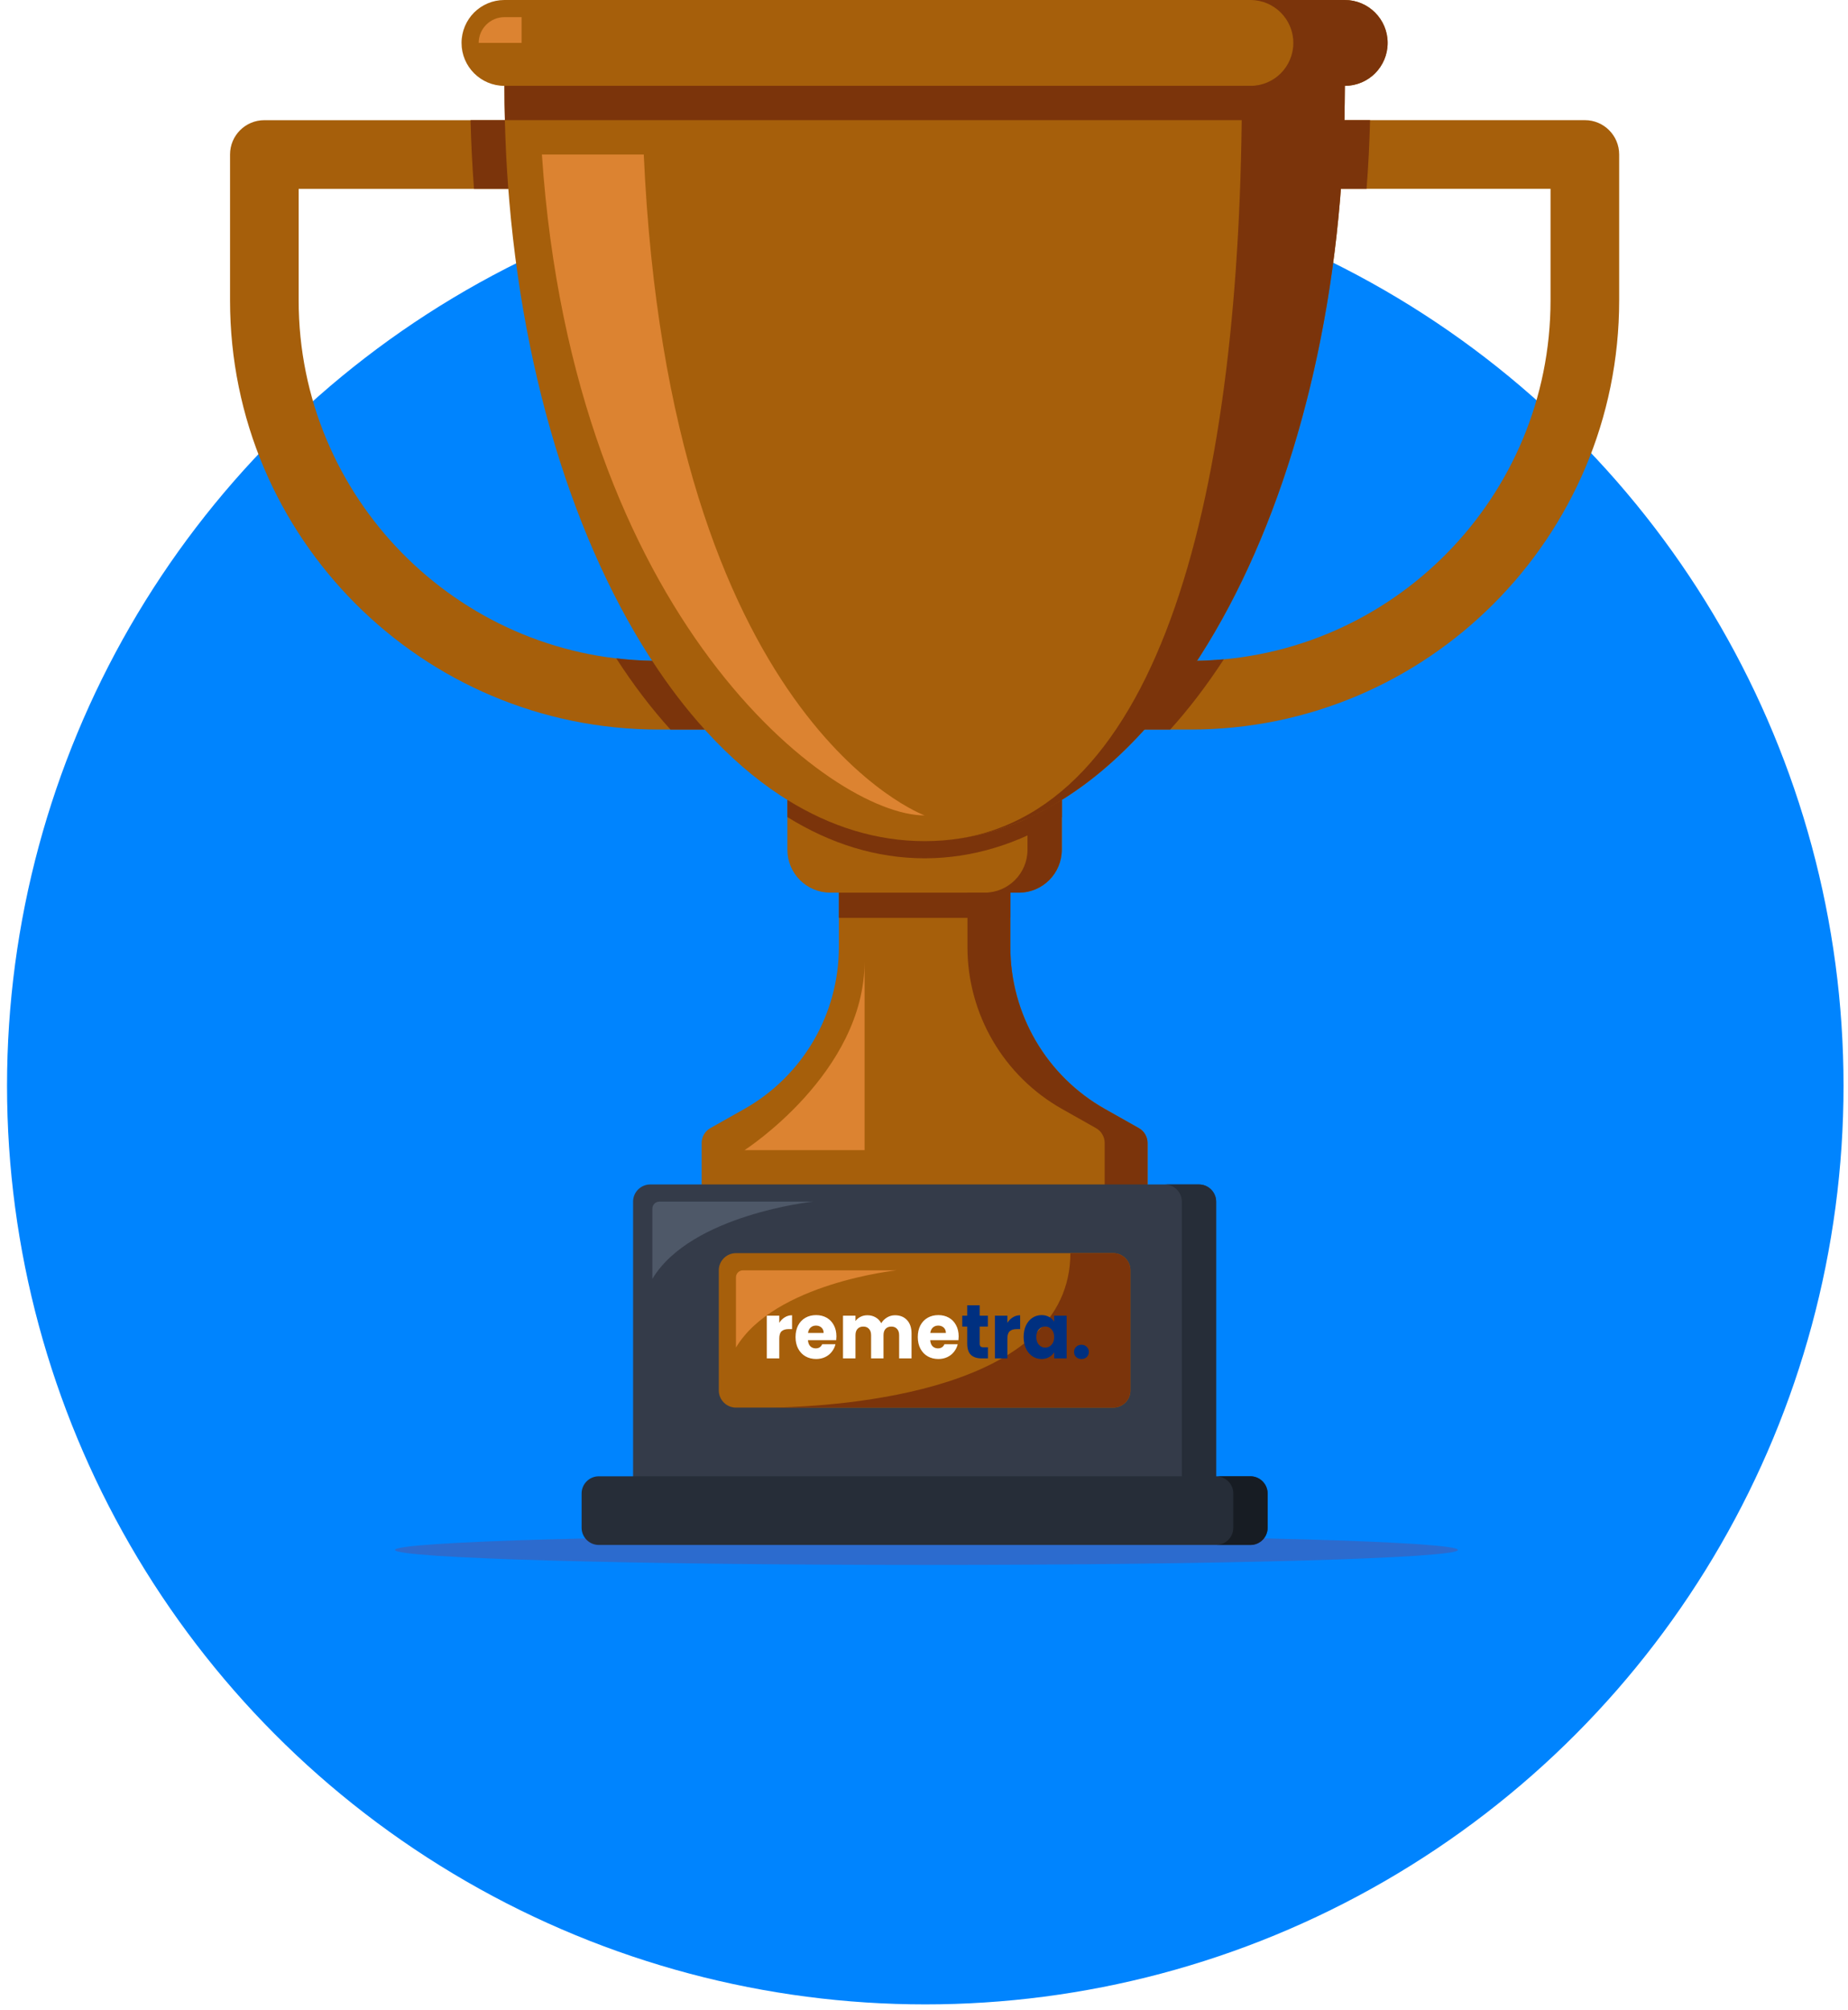 <svg width="241" height="262" viewBox="0 0 241 262" fill="none" xmlns="http://www.w3.org/2000/svg">
<circle cx="120.667" cy="141.534" r="119.75" fill="#0084FE"/>
<path d="M120.823 204C159.102 204 190.132 203.124 190.132 202.043C190.132 200.962 159.102 200.085 120.823 200.085C82.545 200.085 51.515 200.962 51.515 202.043C51.515 203.124 82.545 204 120.823 204Z" fill="#2C6BCE"/>
<path d="M211.158 20.14V39.162C211.158 70.053 186.119 95.104 155.243 95.104H147.414L156.102 86.141C181.61 85.684 202.207 64.78 202.207 39.158V24.614H168.665L169.783 15.662H206.684C209.158 15.662 211.158 17.667 211.158 20.14Z" fill="#A65F0B"/>
<path d="M149.655 148.999V158.88H91.503V148.999C91.503 148.191 91.94 147.443 92.645 147.053L97.052 144.568C104.68 140.272 109.398 132.206 109.398 123.444V113.003H131.763V123.444C131.763 132.206 136.481 140.272 144.11 144.568L148.517 147.053C149.218 147.443 149.655 148.195 149.655 148.999Z" fill="#A65F0B"/>
<path d="M149.655 148.999V158.88H144.063V148.999C144.063 148.191 143.626 147.443 142.921 147.053L138.514 144.568C130.885 140.272 126.167 132.206 126.167 123.444V113.003H131.76V123.444C131.76 132.206 136.478 140.272 144.106 144.568L148.513 147.053C149.218 147.443 149.655 148.195 149.655 148.999Z" fill="#7B340B"/>
<path d="M138.47 104.276V110.767C138.47 113.854 135.966 116.363 132.878 116.363H108.276C105.188 116.363 102.684 113.858 102.684 110.767V104.276H138.47Z" fill="#A65F0B"/>
<path d="M131.76 116.363H109.395V119.651H131.76V116.363Z" fill="#7B340B"/>
<path d="M158.599 156.639V195.801H82.56V156.639C82.56 155.406 83.568 154.402 84.796 154.402H156.366C157.595 154.402 158.599 155.41 158.599 156.639Z" fill="#343B49"/>
<path d="M158.599 156.639V195.801H154.125V156.639C154.125 155.406 153.117 154.402 151.888 154.402H156.362C157.595 154.402 158.599 155.41 158.599 156.639Z" fill="#262D38"/>
<path d="M165.309 194.682V199.156C165.309 200.389 164.301 201.393 163.072 201.393H78.085C76.857 201.393 75.849 200.385 75.849 199.156V194.682C75.849 193.45 76.857 192.445 78.085 192.445H163.072C164.301 192.445 165.309 193.45 165.309 194.682Z" fill="#262D38"/>
<path d="M165.309 194.682V199.156C165.309 200.389 164.301 201.393 163.072 201.393H158.599C159.827 201.393 160.836 200.385 160.836 199.156V194.682C160.836 193.45 159.827 192.445 158.599 192.445H163.072C164.301 192.445 165.309 193.45 165.309 194.682Z" fill="#171C23"/>
<path d="M147.418 165.59V181.253C147.418 182.485 146.41 183.49 145.181 183.49H95.977C94.748 183.49 93.74 182.481 93.74 181.253V165.59C93.74 164.358 94.748 163.354 95.977 163.354H145.181C146.41 163.354 147.418 164.362 147.418 165.59Z" fill="#A65F0B"/>
<path d="M138.47 104.276V110.767C138.47 113.854 135.966 116.363 132.878 116.363H128.404C131.492 116.363 133.997 113.858 133.997 110.767V104.276H138.47Z" fill="#7B340B"/>
<path d="M97.096 95.104H85.911C55.039 95.104 30 70.053 30 39.162V20.14C30 17.667 32.001 15.666 34.474 15.666H71.375V24.618H38.948V39.162C38.948 64.784 59.545 85.684 85.052 86.145L97.096 95.104Z" fill="#A65F0B"/>
<path d="M175.376 6.715V11.188C175.376 65.564 150.84 109.648 120.579 109.648C90.318 109.648 65.783 65.564 65.783 11.188V6.715H175.376Z" fill="#A65F0B"/>
<path d="M66.287 24.614H61.813C61.589 21.672 61.443 18.683 61.364 15.662H65.838C65.917 18.687 66.063 21.672 66.287 24.614Z" fill="#7B340B"/>
<path d="M91.909 95.104H87.435C84.942 92.351 82.571 89.24 80.366 85.818C81.909 86.007 83.465 86.109 85.052 86.141C87.198 89.441 89.491 92.442 91.909 95.104Z" fill="#7B340B"/>
<path d="M138.47 104.276V106.513C132.858 109.995 126.841 111.885 120.579 111.885C114.317 111.885 108.299 109.995 102.688 106.513V104.276C108.299 107.758 114.317 109.648 120.579 109.648C126.841 109.648 132.858 107.758 138.47 104.276Z" fill="#7B340B"/>
<path d="M175.376 6.715V11.188C175.376 63.866 152.349 106.883 123.399 109.526C151.534 106.852 161.958 63.843 161.958 11.188V6.715H175.376Z" fill="#7B340B"/>
<path d="M180.964 5.596C180.964 7.14 180.338 8.538 179.33 9.558C178.314 10.566 176.915 11.192 175.372 11.192H65.783C62.695 11.192 60.19 8.688 60.19 5.596C60.19 4.052 60.817 2.654 61.825 1.634C62.841 0.626 64.239 0 65.783 0H175.372C178.459 0 180.964 2.505 180.964 5.596Z" fill="#A65F0B"/>
<path d="M175.376 11.188C175.376 12.689 175.352 14.178 175.32 15.662H65.842C65.806 14.174 65.787 12.685 65.787 11.188H175.376Z" fill="#7B340B"/>
<path d="M180.964 5.596C180.964 7.14 180.337 8.538 179.329 9.558C178.313 10.566 176.915 11.192 175.371 11.192H163.072C164.616 11.192 166.014 10.566 167.03 9.558C168.038 8.538 168.665 7.14 168.665 5.596C168.665 2.509 166.16 0 163.072 0H175.371C178.459 0 180.964 2.505 180.964 5.596Z" fill="#7B340B"/>
<path d="M147.418 165.59V181.253C147.418 182.485 146.41 183.49 145.181 183.49H100.786C109.82 183.312 139.589 181.387 139.589 163.35H145.181C146.41 163.354 147.418 164.362 147.418 165.59Z" fill="#7B340B"/>
<path d="M95.977 175.661V166.508C95.977 166.004 96.387 165.594 96.891 165.594H116.944C116.944 165.591 101.01 167.268 95.977 175.661Z" fill="#DC8331"/>
<path d="M85.076 166.709V157.553C85.076 157.048 85.486 156.639 85.99 156.639H106.043C106.043 156.639 90.105 158.321 85.076 166.709Z" fill="#4E5868"/>
<path d="M120.579 106.293C108.434 106.293 74.754 80.659 70.67 20.14H83.954C87.301 94.187 120.579 106.293 120.579 106.293Z" fill="#DC8331"/>
<path d="M97.096 149.928C97.096 149.928 112.75 139.858 112.75 125.314V149.928H97.096Z" fill="#DC8331"/>
<path d="M68.019 2.237V5.592H62.427C62.427 3.745 63.928 2.237 65.783 2.237H68.019Z" fill="#DC8331"/>
<path d="M178.672 15.662C178.593 18.683 178.448 21.672 178.215 24.614H168.665L169.783 15.662H178.672Z" fill="#7B340B"/>
<path d="M159.595 85.952C157.401 89.319 155.066 92.387 152.605 95.104H147.414L151.372 91.032L156.102 86.141C157.279 86.117 158.445 86.05 159.595 85.952Z" fill="#7B340B"/>
<g filter="url(#filter0_d_2844_6311)">
<path d="M101.628 171.283C101.818 170.978 102.056 170.738 102.342 170.566C102.627 170.386 102.944 170.296 103.293 170.296V172.101H102.846C102.44 172.101 102.135 172.194 101.932 172.38C101.729 172.56 101.628 172.879 101.628 173.338V175.92H100V170.356H101.628V171.283Z" fill="white"/>
<path d="M109.078 173.048C109.078 173.208 109.069 173.374 109.05 173.547H105.366C105.391 173.893 105.496 174.159 105.68 174.345C105.87 174.524 106.102 174.614 106.375 174.614C106.781 174.614 107.063 174.434 107.222 174.075H108.954C108.866 174.441 108.704 174.77 108.469 175.063C108.241 175.355 107.952 175.585 107.603 175.751C107.254 175.917 106.864 176 106.432 176C105.912 176 105.448 175.884 105.042 175.651C104.636 175.418 104.319 175.086 104.09 174.654C103.862 174.222 103.748 173.717 103.748 173.138C103.748 172.56 103.859 172.055 104.081 171.623C104.309 171.19 104.627 170.858 105.033 170.625C105.439 170.393 105.905 170.276 106.432 170.276C106.946 170.276 107.403 170.389 107.803 170.615C108.202 170.841 108.513 171.164 108.735 171.583C108.964 172.001 109.078 172.49 109.078 173.048ZM107.412 172.6C107.412 172.307 107.317 172.075 107.127 171.902C106.936 171.729 106.699 171.642 106.413 171.642C106.14 171.642 105.908 171.726 105.718 171.892C105.534 172.058 105.42 172.294 105.375 172.6H107.412Z" fill="white"/>
<path d="M116.714 170.296C117.374 170.296 117.897 170.506 118.285 170.925C118.678 171.343 118.875 171.925 118.875 172.67V175.92H117.257V172.899C117.257 172.54 117.165 172.264 116.981 172.071C116.803 171.872 116.555 171.772 116.238 171.772C115.921 171.772 115.67 171.872 115.486 172.071C115.308 172.264 115.22 172.54 115.22 172.899V175.92H113.601V172.899C113.601 172.54 113.509 172.264 113.325 172.071C113.148 171.872 112.9 171.772 112.583 171.772C112.266 171.772 112.015 171.872 111.831 172.071C111.653 172.264 111.564 172.54 111.564 172.899V175.92H109.937V170.356H111.564V171.054C111.729 170.821 111.945 170.639 112.212 170.506C112.478 170.366 112.78 170.296 113.116 170.296C113.516 170.296 113.871 170.386 114.182 170.566C114.499 170.745 114.747 171.001 114.925 171.333C115.109 171.028 115.359 170.778 115.677 170.585C115.994 170.393 116.34 170.296 116.714 170.296Z" fill="white"/>
<path d="M125.02 173.048C125.02 173.208 125.01 173.374 124.991 173.547H121.308C121.333 173.893 121.438 174.159 121.622 174.345C121.812 174.524 122.044 174.614 122.317 174.614C122.723 174.614 123.005 174.434 123.164 174.075H124.896C124.807 174.441 124.645 174.77 124.411 175.063C124.182 175.355 123.893 175.585 123.544 175.751C123.195 175.917 122.805 176 122.374 176C121.853 176 121.39 175.884 120.984 175.651C120.578 175.418 120.261 175.086 120.032 174.654C119.804 174.222 119.689 173.717 119.689 173.138C119.689 172.56 119.801 172.055 120.023 171.623C120.251 171.19 120.568 170.858 120.974 170.625C121.381 170.393 121.847 170.276 122.374 170.276C122.888 170.276 123.345 170.389 123.744 170.615C124.144 170.841 124.455 171.164 124.677 171.583C124.906 172.001 125.02 172.49 125.02 173.048ZM123.354 172.6C123.354 172.307 123.259 172.075 123.069 171.902C122.878 171.729 122.64 171.642 122.355 171.642C122.082 171.642 121.85 171.726 121.66 171.892C121.476 172.058 121.362 172.294 121.317 172.6H123.354Z" fill="white"/>
<path d="M128.839 174.474V175.92H128.011C127.421 175.92 126.96 175.771 126.63 175.472C126.3 175.166 126.136 174.67 126.136 173.986V171.772H125.488V170.356H126.136V169H127.763V170.356H128.829V171.772H127.763V174.006C127.763 174.172 127.801 174.292 127.877 174.365C127.954 174.438 128.08 174.474 128.258 174.474H128.839Z" fill="#003080"/>
<path d="M131.373 171.283C131.563 170.978 131.801 170.738 132.087 170.566C132.373 170.386 132.69 170.296 133.039 170.296V172.101H132.591C132.185 172.101 131.881 172.194 131.678 172.38C131.475 172.56 131.373 172.879 131.373 173.338V175.92H129.745V170.356H131.373V171.283Z" fill="#003080"/>
<path d="M133.493 173.128C133.493 172.557 133.595 172.055 133.798 171.623C134.007 171.19 134.29 170.858 134.645 170.625C135 170.393 135.397 170.276 135.835 170.276C136.209 170.276 136.536 170.356 136.815 170.516C137.101 170.675 137.32 170.885 137.472 171.144V170.356H139.1V175.92H137.472V175.132C137.313 175.392 137.091 175.601 136.806 175.761C136.526 175.92 136.2 176 135.825 176C135.394 176 135 175.884 134.645 175.651C134.29 175.412 134.007 175.076 133.798 174.644C133.595 174.205 133.493 173.7 133.493 173.128ZM137.472 173.138C137.472 172.713 137.358 172.377 137.129 172.131C136.907 171.885 136.634 171.762 136.311 171.762C135.987 171.762 135.711 171.885 135.483 172.131C135.26 172.37 135.149 172.703 135.149 173.128C135.149 173.554 135.26 173.893 135.483 174.145C135.711 174.391 135.987 174.514 136.311 174.514C136.634 174.514 136.907 174.391 137.129 174.145C137.358 173.899 137.472 173.564 137.472 173.138Z" fill="#003080"/>
<path d="M141.039 176C140.753 176 140.518 175.914 140.334 175.741C140.157 175.561 140.068 175.342 140.068 175.083C140.068 174.817 140.157 174.594 140.334 174.415C140.518 174.235 140.753 174.145 141.039 174.145C141.318 174.145 141.546 174.235 141.724 174.415C141.908 174.594 142 174.817 142 175.083C142 175.342 141.908 175.561 141.724 175.741C141.546 175.914 141.318 176 141.039 176Z" fill="#003080"/>
</g>
<defs>
<filter id="filter0_d_2844_6311" x="98.845" y="169" width="44.311" height="9.311" filterUnits="userSpaceOnUse" color-interpolation-filters="sRGB">
<feFlood flood-opacity="0" result="BackgroundImageFix"/>
<feColorMatrix in="SourceAlpha" type="matrix" values="0 0 0 0 0 0 0 0 0 0 0 0 0 0 0 0 0 0 127 0" result="hardAlpha"/>
<feOffset dy="1.155"/>
<feGaussianBlur stdDeviation="0.578"/>
<feComposite in2="hardAlpha" operator="out"/>
<feColorMatrix type="matrix" values="0 0 0 0 0 0 0 0 0 0 0 0 0 0 0 0 0 0 0.3 0"/>
<feBlend mode="normal" in2="BackgroundImageFix" result="effect1_dropShadow_2844_6311"/>
<feBlend mode="normal" in="SourceGraphic" in2="effect1_dropShadow_2844_6311" result="shape"/>
</filter>
</defs>
</svg>

